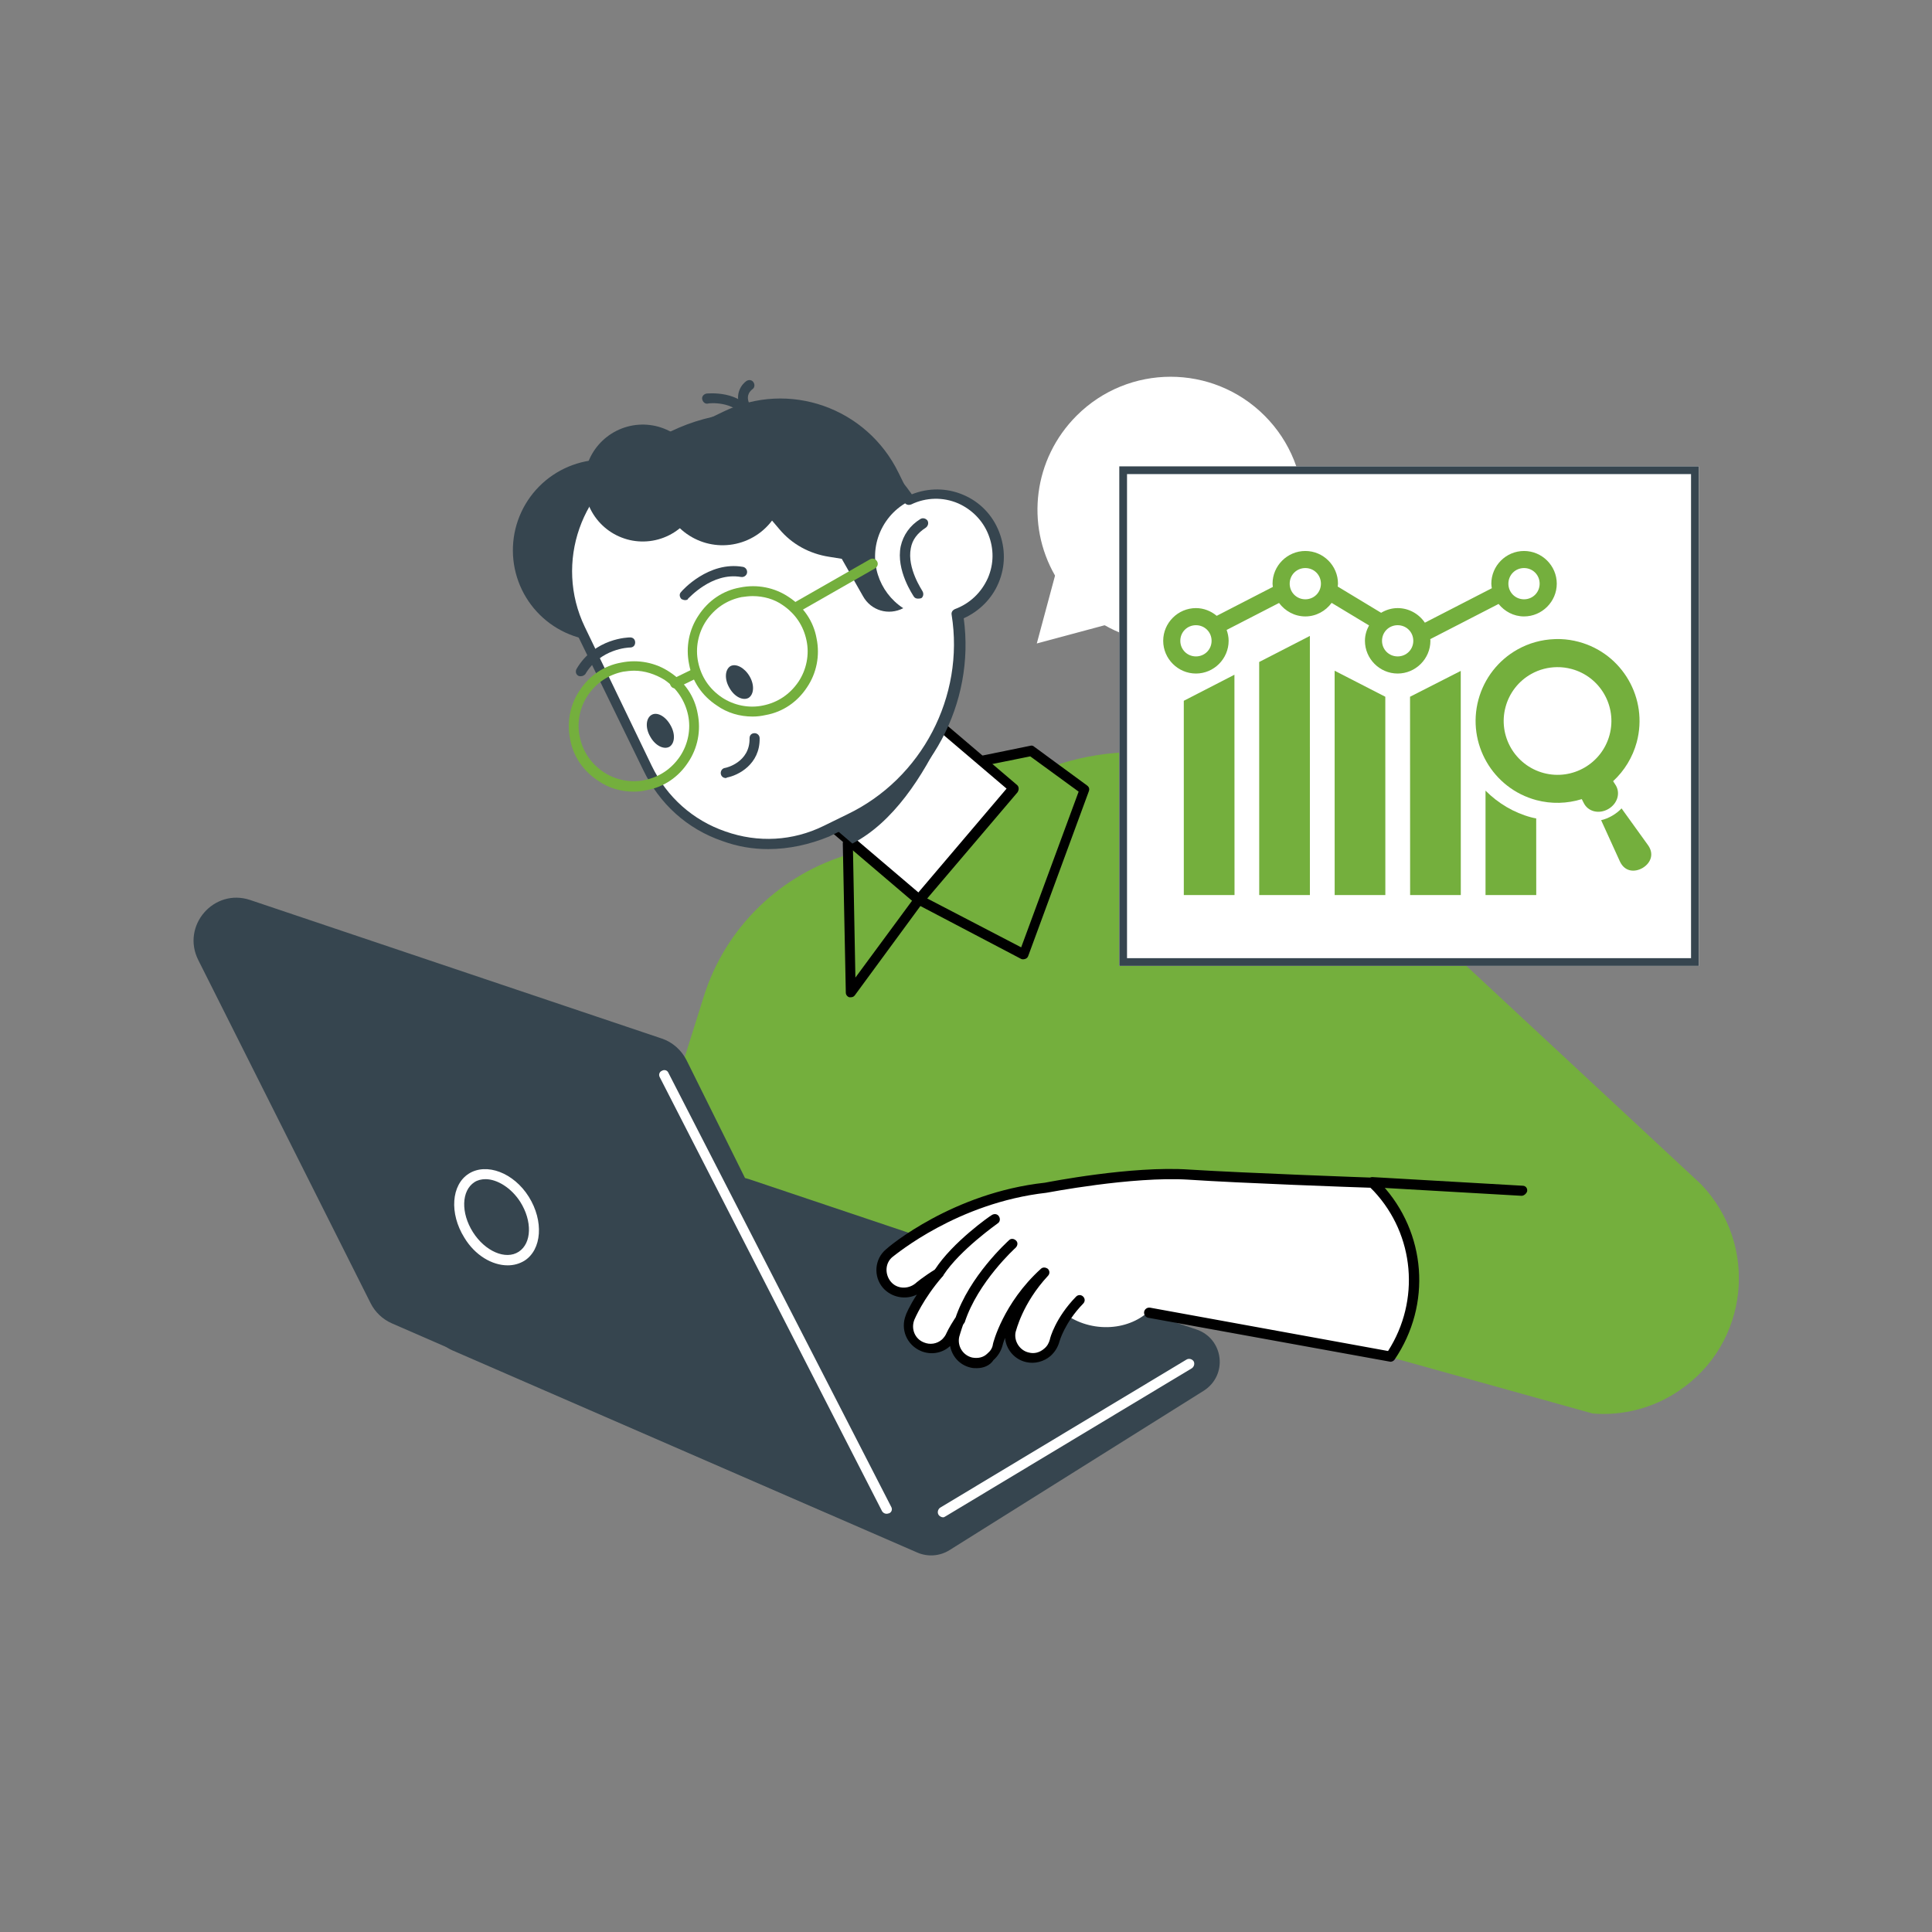<svg xmlns="http://www.w3.org/2000/svg" xmlns:xlink="http://www.w3.org/1999/xlink" width="500" zoomAndPan="magnify" viewBox="0 0 375 375" height="500" preserveAspectRatio="xMidYMid meet" version="1.0"><rect x="0" y="0" width="375" height="375" fill="#808080" stroke="none"/><defs><clipPath id="adb456637c"><path d="M 118 145 L 337.5 145 L 337.5 275 L 118 275 Z M 118 145 " clip-rule="nonzero"/></clipPath><clipPath id="a0467ae503"><path d="M 37.5 174 L 173 174 L 173 295 L 37.5 295 Z M 37.5 174 " clip-rule="nonzero"/></clipPath><clipPath id="7ac690cd54"><path d="M 217.242 90.516 L 329.742 90.516 L 329.742 187.5 L 217.242 187.5 Z M 217.242 90.516 " clip-rule="nonzero"/></clipPath><clipPath id="bebeb64158"><path d="M 217.254 90.516 L 329.73 90.516 L 329.73 187.477 L 217.254 187.477 Z M 217.254 90.516 " clip-rule="nonzero"/></clipPath><clipPath id="85d491c327"><path d="M 225.406 106.883 L 303 106.883 L 303 131 L 225.406 131 Z M 225.406 106.883 " clip-rule="nonzero"/></clipPath></defs><g clip-path="url(#adb456637c)"><path fill="#74af3d" d="M 118.883 249.809 L 136.586 193.465 C 140.793 179.969 151.652 169.504 165.246 165.688 L 200.754 150.133 C 218.852 142.211 239.879 145.832 254.258 159.23 L 330.164 229.855 C 341.512 241.691 339.457 260.863 325.859 269.957 C 320.969 273.285 315.004 274.848 309.133 274.359 L 216.109 248.438 Z M 118.883 249.809 " fill-opacity="1" fill-rule="nonzero"/></g><path fill="#ffffff" d="M 201.242 124.898 L 204.766 111.789 L 204.766 111.691 C 199.09 101.812 200.559 89.098 208.969 80.684 C 219.047 70.609 235.379 70.609 245.457 80.684 C 255.531 90.762 255.531 107.094 245.457 117.172 C 237.043 125.582 224.23 126.953 214.449 121.375 L 214.352 121.375 Z M 201.242 124.898 " fill-opacity="1" fill-rule="nonzero"/><path fill="#74af3d" d="M 191.07 147.688 L 200.168 145.734 L 210.535 153.363 L 198.699 185.25 L 178.355 174.688 L 165.148 192.586 L 164.562 163.73 Z M 191.07 147.688 " fill-opacity="1" fill-rule="nonzero"/><path fill="#000000" d="M 165.148 193.566 C 165.051 193.566 164.953 193.566 164.855 193.566 C 164.465 193.465 164.172 193.074 164.172 192.684 L 163.586 163.73 C 163.586 163.145 163.977 162.754 164.562 162.754 C 165.148 162.754 165.539 163.145 165.539 163.73 L 166.031 189.75 L 177.57 174.098 C 177.863 173.707 178.355 173.609 178.844 173.805 L 198.211 183.879 L 209.363 153.656 L 199.973 146.809 L 191.266 148.57 C 190.777 148.668 190.191 148.375 190.094 147.785 C 189.996 147.297 190.289 146.711 190.875 146.613 L 199.973 144.754 C 200.266 144.656 200.559 144.754 200.754 144.949 L 211.023 152.48 C 211.414 152.777 211.516 153.168 211.316 153.656 L 199.582 185.543 C 199.48 185.836 199.285 186.031 198.992 186.129 C 198.699 186.227 198.406 186.227 198.211 186.129 L 178.648 175.859 L 165.934 193.172 C 165.734 193.465 165.441 193.566 165.148 193.566 Z M 165.148 193.566 " fill-opacity="1" fill-rule="nonzero"/><path fill="#ffffff" d="M 152.645 152.699 L 171.031 131.102 L 196.801 153.043 L 178.41 174.641 Z M 152.645 152.699 " fill-opacity="1" fill-rule="nonzero"/><path fill="#000000" d="M 178.355 175.664 C 178.16 175.664 177.863 175.566 177.766 175.469 L 152.043 153.559 C 151.652 153.168 151.555 152.578 151.945 152.188 L 170.332 130.57 C 170.727 130.18 171.312 130.082 171.703 130.473 L 197.43 152.383 C 197.625 152.578 197.723 152.777 197.723 153.07 C 197.723 153.363 197.625 153.559 197.527 153.754 L 179.137 175.371 C 178.941 175.469 178.648 175.664 178.355 175.664 Z M 154 152.578 L 178.258 173.219 L 195.375 153.07 L 171.117 132.43 Z M 154 152.578 " fill-opacity="1" fill-rule="nonzero"/><path fill="#36454f" d="M 171.02 131.16 L 152.629 152.777 L 165.441 163.73 C 173.27 159.719 179.137 150.82 183.344 141.723 Z M 171.02 131.16 " fill-opacity="1" fill-rule="nonzero"/><path fill="#36454f" d="M 131.719 96.914 C 132.043 97.391 132.34 97.883 132.617 98.391 C 132.895 98.898 133.145 99.414 133.367 99.945 C 133.594 100.477 133.793 101.02 133.965 101.57 C 134.137 102.117 134.281 102.676 134.395 103.242 C 134.512 103.805 134.602 104.375 134.664 104.949 C 134.723 105.523 134.758 106.098 134.762 106.672 C 134.766 107.25 134.742 107.824 134.691 108.398 C 134.637 108.973 134.559 109.543 134.449 110.109 C 134.344 110.676 134.207 111.238 134.043 111.789 C 133.879 112.344 133.691 112.887 133.473 113.422 C 133.258 113.957 133.016 114.48 132.746 114.988 C 132.48 115.5 132.188 115.996 131.871 116.477 C 131.555 116.961 131.215 117.426 130.852 117.875 C 130.492 118.324 130.105 118.754 129.703 119.164 C 129.297 119.574 128.875 119.965 128.43 120.332 C 127.988 120.703 127.527 121.051 127.051 121.375 C 126.574 121.699 126.082 122 125.578 122.273 C 125.07 122.551 124.551 122.801 124.02 123.023 C 123.488 123.25 122.949 123.449 122.398 123.621 C 121.848 123.793 121.289 123.938 120.727 124.051 C 120.16 124.168 119.594 124.258 119.02 124.32 C 118.445 124.379 117.871 124.414 117.293 124.418 C 116.719 124.422 116.141 124.398 115.566 124.348 C 114.992 124.293 114.422 124.215 113.855 124.105 C 113.289 124 112.73 123.863 112.176 123.699 C 111.625 123.535 111.078 123.348 110.547 123.129 C 110.012 122.914 109.488 122.672 108.977 122.402 C 108.469 122.137 107.973 121.844 107.488 121.527 C 107.008 121.211 106.543 120.871 106.094 120.508 C 105.645 120.148 105.215 119.762 104.805 119.359 C 104.395 118.953 104.004 118.531 103.633 118.09 C 103.266 117.645 102.918 117.184 102.594 116.707 C 102.27 116.23 101.969 115.738 101.691 115.234 C 101.418 114.727 101.168 114.207 100.941 113.676 C 100.719 113.145 100.52 112.605 100.348 112.055 C 100.176 111.504 100.031 110.945 99.914 110.383 C 99.797 109.816 99.707 109.25 99.648 108.676 C 99.586 108.102 99.555 107.527 99.551 106.949 C 99.543 106.375 99.57 105.797 99.621 105.223 C 99.672 104.648 99.754 104.078 99.859 103.512 C 99.969 102.945 100.105 102.387 100.266 101.832 C 100.43 101.281 100.621 100.738 100.836 100.203 C 101.055 99.668 101.297 99.145 101.562 98.633 C 101.832 98.125 102.121 97.629 102.441 97.145 C 102.758 96.664 103.094 96.199 103.457 95.75 C 103.82 95.301 104.203 94.871 104.609 94.461 C 105.012 94.051 105.438 93.66 105.879 93.289 C 106.32 92.922 106.781 92.574 107.258 92.25 C 107.734 91.926 108.227 91.625 108.734 91.352 C 109.242 91.074 109.758 90.824 110.289 90.598 C 110.82 90.375 111.363 90.176 111.914 90.004 C 112.461 89.832 113.02 89.688 113.586 89.57 C 114.148 89.453 114.719 89.363 115.293 89.305 C 115.867 89.242 116.441 89.211 117.016 89.207 C 117.594 89.199 118.168 89.227 118.742 89.277 C 119.316 89.328 119.887 89.41 120.453 89.516 C 121.02 89.625 121.582 89.762 122.133 89.922 C 122.688 90.086 123.23 90.277 123.766 90.492 C 124.301 90.711 124.824 90.953 125.332 91.219 C 125.844 91.488 126.34 91.781 126.82 92.098 C 127.305 92.414 127.77 92.75 128.219 93.113 C 128.668 93.477 129.098 93.859 129.508 94.266 C 129.918 94.668 130.309 95.094 130.676 95.535 C 131.047 95.977 131.395 96.438 131.719 96.914 Z M 131.719 96.914 " fill-opacity="1" fill-rule="nonzero"/><path fill="#ffffff" d="M 176.594 97.117 C 166.715 82.25 147.152 76.578 130.621 84.598 L 124.75 87.434 C 111.84 93.598 106.461 109.148 112.621 122.16 L 125.633 149.156 C 131.891 162.066 147.445 167.547 160.355 161.285 L 164.953 159.035 C 180.312 151.602 188.332 135.168 185.789 119.227 C 188.82 118.148 191.363 115.801 192.734 112.672 C 195.375 106.605 192.441 99.562 186.375 96.922 C 183.246 95.457 179.625 95.75 176.594 97.117 Z M 176.594 97.117 " fill-opacity="1" fill-rule="nonzero"/><path fill="#36454f" d="M 149.109 164.809 C 146.074 164.809 143.141 164.316 140.207 163.242 C 133.359 160.895 127.98 156.004 124.848 149.449 L 111.742 122.551 C 105.285 109.148 110.961 93.012 124.359 86.555 L 130.23 83.719 C 146.66 75.793 166.617 81.078 176.984 95.945 C 180.211 94.672 183.734 94.672 186.961 96.043 C 190.191 97.41 192.637 99.957 193.906 103.184 C 195.18 106.41 195.18 109.934 193.809 113.16 C 192.539 116.191 190.094 118.637 187.059 120.008 C 189.309 136.441 180.605 152.875 165.539 160.113 L 160.941 162.363 C 157.129 163.926 153.117 164.809 149.109 164.809 Z M 146.27 81.957 C 141.086 81.957 135.902 83.133 131.012 85.477 L 125.145 88.316 C 112.816 94.281 107.535 109.246 113.504 121.672 L 126.512 148.668 C 129.445 154.73 134.531 159.23 140.793 161.383 C 147.152 163.633 153.898 163.242 159.867 160.309 L 164.465 158.059 C 178.941 151.113 187.254 135.168 184.711 119.324 C 184.613 118.832 184.906 118.441 185.301 118.246 C 188.234 117.172 190.484 115.02 191.754 112.184 C 192.93 109.441 192.93 106.508 191.852 103.77 C 190.777 101.031 188.625 98.879 185.984 97.707 C 183.051 96.434 179.723 96.531 176.887 97.902 C 176.398 98.098 175.91 98 175.617 97.609 C 169.062 87.629 157.812 81.957 146.27 81.957 Z M 146.27 81.957 " fill-opacity="1" fill-rule="nonzero"/><path fill="#36454f" d="M 145.488 131.258 C 146.465 132.918 146.367 134.777 145.293 135.461 C 144.215 136.051 142.555 135.266 141.574 133.508 C 140.598 131.844 140.695 129.984 141.77 129.301 C 142.848 128.715 144.512 129.594 145.488 131.258 Z M 130.133 140.746 C 131.109 142.406 131.012 144.266 129.938 144.949 C 128.859 145.539 127.195 144.754 126.219 142.992 C 125.242 141.332 125.34 139.473 126.414 138.789 C 127.488 138.102 129.152 138.984 130.133 140.746 Z M 140.891 151.016 C 140.402 151.016 140.012 150.723 139.914 150.23 C 139.816 149.742 140.109 149.156 140.695 149.059 C 140.891 149.059 145.586 147.984 145.488 143.289 C 145.488 142.699 145.879 142.309 146.465 142.309 C 146.957 142.309 147.445 142.699 147.445 143.289 C 147.543 148.375 143.238 150.527 141.086 150.918 C 140.988 151.016 140.988 151.016 140.891 151.016 Z M 132.969 116.484 C 132.773 116.484 132.48 116.387 132.281 116.289 C 131.891 115.898 131.793 115.312 132.184 114.922 C 132.383 114.629 137.566 108.855 144.215 110.031 C 144.707 110.129 145.098 110.617 145 111.203 C 144.902 111.691 144.414 112.086 143.824 111.988 C 138.152 111.008 133.652 116.191 133.555 116.191 C 133.555 116.387 133.262 116.484 132.969 116.484 Z M 112.719 131.258 C 112.523 131.258 112.426 131.258 112.23 131.16 C 111.742 130.863 111.645 130.277 111.938 129.789 C 115.457 123.82 122.012 123.723 122.305 123.723 C 122.895 123.723 123.285 124.117 123.285 124.703 C 123.285 125.289 122.895 125.68 122.305 125.68 C 122.012 125.68 116.535 125.875 113.602 130.863 C 113.406 131.059 113.113 131.258 112.719 131.258 Z M 178.16 116.191 C 177.863 116.191 177.57 116.094 177.375 115.801 C 177.277 115.605 173.855 110.715 174.832 106.02 C 175.32 103.867 176.594 102.008 178.648 100.738 C 179.137 100.445 179.723 100.641 180.016 101.031 C 180.309 101.52 180.113 102.105 179.723 102.402 C 178.062 103.477 177.082 104.75 176.789 106.41 C 176.008 110.324 179.039 114.629 179.039 114.727 C 179.332 115.215 179.234 115.801 178.844 116.094 C 178.551 116.191 178.355 116.191 178.16 116.191 Z M 145.293 81.664 C 144.902 81.664 144.609 81.469 144.414 81.176 C 142.652 77.75 137.469 78.238 137.371 78.34 C 136.879 78.438 136.391 78.043 136.293 77.457 C 136.195 76.969 136.586 76.48 137.176 76.383 C 137.469 76.383 143.727 75.695 146.172 80.293 C 146.465 80.785 146.27 81.371 145.781 81.664 C 145.586 81.566 145.488 81.664 145.293 81.664 Z M 145.293 81.664 " fill-opacity="1" fill-rule="nonzero"/><path fill="#36454f" d="M 144.512 79.512 C 144.117 79.512 143.727 79.316 143.629 78.926 C 142.555 76.383 144.02 74.523 144.902 73.938 C 145.391 73.645 145.977 73.742 146.27 74.23 C 146.562 74.719 146.465 75.305 145.977 75.598 C 145.781 75.793 144.707 76.578 145.391 78.238 C 145.586 78.73 145.391 79.316 144.805 79.512 C 144.707 79.512 144.609 79.512 144.512 79.512 Z M 144.512 79.512 " fill-opacity="1" fill-rule="nonzero"/><path fill="#36454f" d="M 147.152 97.805 C 141.969 91.152 134.336 87.531 126.023 86.848 L 140.402 79.902 C 153.117 73.742 168.277 79.121 174.441 91.836 L 176.984 97.02 C 174.344 98.195 172.094 100.348 170.824 103.281 C 168.477 108.758 170.527 114.922 175.32 118.051 C 172.484 119.52 169.062 118.539 167.496 115.703 L 163.387 108.465 L 160.941 108.074 C 157.129 107.488 153.703 105.629 151.258 102.695 L 147.934 98.781 C 147.641 98.488 147.445 98.195 147.152 97.805 Z M 147.152 97.805 " fill-opacity="1" fill-rule="nonzero"/><path fill="#36454f" d="M 126.168 82.5 C 126.906 82.59 127.629 82.754 128.336 82.992 C 129.043 83.227 129.723 83.527 130.367 83.895 C 131.016 84.266 131.621 84.691 132.184 85.18 C 132.75 85.668 133.258 86.203 133.715 86.793 C 134.172 87.383 134.57 88.008 134.902 88.676 C 135.238 89.34 135.504 90.031 135.699 90.75 C 135.898 91.469 136.023 92.199 136.074 92.945 C 136.129 93.688 136.109 94.426 136.016 95.168 C 135.926 95.906 135.762 96.629 135.527 97.336 C 135.289 98.043 134.988 98.719 134.621 99.367 C 134.254 100.016 133.824 100.621 133.336 101.184 C 132.848 101.746 132.312 102.258 131.723 102.715 C 131.137 103.172 130.508 103.566 129.844 103.902 C 129.176 104.234 128.484 104.5 127.766 104.699 C 127.047 104.895 126.316 105.023 125.574 105.074 C 124.828 105.129 124.09 105.109 123.348 105.016 C 122.609 104.926 121.887 104.762 121.18 104.523 C 120.473 104.289 119.797 103.988 119.148 103.621 C 118.5 103.25 117.895 102.824 117.332 102.336 C 116.77 101.848 116.258 101.312 115.801 100.723 C 115.344 100.133 114.949 99.508 114.613 98.84 C 114.281 98.176 114.016 97.484 113.816 96.766 C 113.621 96.047 113.496 95.316 113.441 94.57 C 113.387 93.828 113.406 93.09 113.5 92.348 C 113.594 91.609 113.758 90.887 113.992 90.18 C 114.227 89.473 114.527 88.797 114.895 88.148 C 115.266 87.5 115.691 86.895 116.18 86.332 C 116.668 85.77 117.207 85.258 117.793 84.801 C 118.383 84.344 119.008 83.949 119.676 83.613 C 120.34 83.281 121.035 83.016 121.75 82.816 C 122.469 82.621 123.199 82.492 123.945 82.441 C 124.688 82.387 125.43 82.406 126.168 82.5 Z M 126.168 82.5 " fill-opacity="1" fill-rule="nonzero"/><path fill="#36454f" d="M 141.742 81.863 C 142.523 81.961 143.293 82.137 144.043 82.387 C 144.789 82.633 145.508 82.953 146.195 83.344 C 146.883 83.734 147.523 84.188 148.121 84.707 C 148.719 85.223 149.262 85.793 149.746 86.418 C 150.23 87.039 150.648 87.707 151.004 88.41 C 151.355 89.117 151.637 89.852 151.848 90.613 C 152.059 91.375 152.191 92.152 152.246 92.938 C 152.305 93.727 152.281 94.512 152.184 95.297 C 152.086 96.082 151.914 96.848 151.664 97.598 C 151.414 98.348 151.094 99.062 150.703 99.75 C 150.312 100.438 149.859 101.078 149.344 101.676 C 148.824 102.273 148.254 102.816 147.633 103.301 C 147.008 103.785 146.344 104.203 145.637 104.559 C 144.93 104.914 144.195 105.195 143.434 105.402 C 142.672 105.613 141.898 105.746 141.109 105.801 C 140.32 105.859 139.535 105.84 138.754 105.738 C 137.969 105.641 137.203 105.469 136.453 105.219 C 135.703 104.969 134.984 104.648 134.297 104.258 C 133.609 103.867 132.969 103.414 132.371 102.898 C 131.773 102.383 131.234 101.812 130.75 101.188 C 130.262 100.562 129.844 99.898 129.492 99.191 C 129.137 98.484 128.855 97.75 128.645 96.988 C 128.438 96.227 128.305 95.453 128.246 94.664 C 128.191 93.879 128.211 93.09 128.309 92.309 C 128.406 91.523 128.582 90.758 128.828 90.008 C 129.078 89.258 129.398 88.539 129.789 87.852 C 130.18 87.168 130.633 86.523 131.152 85.926 C 131.668 85.328 132.238 84.789 132.863 84.305 C 133.484 83.82 134.148 83.398 134.855 83.047 C 135.562 82.691 136.297 82.41 137.059 82.199 C 137.82 81.992 138.594 81.859 139.383 81.801 C 140.172 81.746 140.957 81.766 141.742 81.863 Z M 141.742 81.863 " fill-opacity="1" fill-rule="nonzero"/><path fill="#74af3d" d="M 122.992 153.656 C 120.547 153.656 118.102 152.973 116.047 151.504 C 113.211 149.645 111.254 146.809 110.664 143.484 C 109.98 140.156 110.664 136.734 112.523 133.996 C 114.383 131.16 117.219 129.203 120.547 128.613 C 123.871 127.93 127.293 128.613 130.035 130.473 C 132.871 132.332 134.828 135.168 135.414 138.496 C 136.098 141.82 135.414 145.242 133.555 147.984 C 131.695 150.82 128.859 152.777 125.535 153.363 C 124.75 153.559 123.871 153.656 122.992 153.656 Z M 123.09 130.18 C 122.402 130.18 121.621 130.277 120.938 130.375 C 118.102 130.961 115.754 132.527 114.09 134.973 C 112.523 137.32 111.938 140.254 112.523 142.992 C 113.113 145.832 114.676 148.18 117.121 149.84 C 119.469 151.406 122.402 151.992 125.145 151.406 C 127.98 150.82 130.328 149.254 131.988 146.809 C 133.555 144.461 134.141 141.527 133.555 138.789 C 132.969 136.051 131.402 133.605 128.957 131.941 C 127.195 130.863 125.145 130.18 123.09 130.18 Z M 146.074 139.082 C 143.629 139.082 141.184 138.398 139.129 136.93 C 136.293 135.07 134.336 132.234 133.75 128.91 C 133.066 125.582 133.75 122.16 135.609 119.422 C 137.469 116.582 140.305 114.629 143.629 114.039 C 146.957 113.355 150.379 114.039 153.117 115.898 C 155.953 117.758 157.91 120.594 158.496 123.922 C 159.184 127.246 158.496 130.668 156.641 133.406 C 154.781 136.246 151.945 138.199 148.617 138.789 C 147.738 138.984 146.957 139.082 146.074 139.082 Z M 146.074 115.703 C 145.391 115.703 144.609 115.801 143.922 115.898 C 141.086 116.484 138.738 118.051 137.074 120.496 C 135.512 122.844 134.926 125.777 135.512 128.516 C 136.098 131.355 137.664 133.703 140.109 135.363 C 142.457 136.93 145.391 137.516 148.129 136.93 C 150.965 136.344 153.312 134.777 154.977 132.332 C 156.543 129.984 157.129 127.051 156.543 124.312 C 155.953 121.473 154.391 119.129 151.945 117.465 C 150.281 116.289 148.227 115.703 146.074 115.703 Z M 146.074 115.703 " fill-opacity="1" fill-rule="nonzero"/><path fill="#74af3d" d="M 154.293 119.027 C 154 119.027 153.605 118.832 153.41 118.539 C 153.117 118.051 153.312 117.465 153.801 117.172 L 168.867 108.562 C 169.355 108.27 169.941 108.465 170.234 108.953 C 170.527 109.441 170.332 110.031 169.844 110.324 L 154.781 118.93 C 154.684 119.027 154.488 119.027 154.293 119.027 Z M 154.293 119.027 " fill-opacity="1" fill-rule="nonzero"/><path fill="#74af3d" d="M 131.012 133.605 C 130.621 133.605 130.328 133.406 130.133 133.016 C 129.938 132.527 130.133 131.941 130.621 131.746 L 134.434 129.887 C 134.926 129.691 135.512 129.887 135.707 130.375 C 135.902 130.863 135.707 131.453 135.219 131.648 L 131.402 133.508 C 131.207 133.605 131.109 133.605 131.012 133.605 Z M 131.012 133.605 " fill-opacity="1" fill-rule="nonzero"/><path fill="#36454f" d="M 239.879 180.164 L 222.469 180.164 L 222.469 158.84 L 239.879 158.84 Z M 224.426 178.207 L 237.926 178.207 L 237.926 160.797 L 224.426 160.797 Z M 265.508 180.164 L 248 180.164 L 248 132.82 L 265.508 132.82 Z M 249.957 178.207 L 263.551 178.207 L 263.551 134.777 L 249.957 134.777 Z M 291.039 180.164 L 273.527 180.164 L 273.527 145.047 L 291.039 145.047 Z M 275.484 178.207 L 289.082 178.207 L 289.082 147.004 L 275.484 147.004 Z M 316.566 180.164 L 299.156 180.164 L 299.156 122.355 L 316.566 122.355 Z M 301.113 178.207 L 314.609 178.207 L 314.609 124.312 L 301.113 124.312 Z M 270.691 106.996 L 242.129 106.996 C 240.957 106.996 240.074 107.879 240.074 109.051 L 240.074 120.887 C 240.074 122.062 240.957 122.941 242.129 122.941 L 253.574 122.941 L 254.355 124.215 L 256.41 127.734 L 258.465 124.215 L 259.246 122.941 L 270.691 122.941 C 271.867 122.941 272.746 122.062 272.746 120.887 L 272.746 109.051 C 272.746 107.879 271.77 106.996 270.691 106.996 Z M 270.691 106.996 " fill-opacity="1" fill-rule="nonzero"/><path fill="#ffffff" d="M 248.684 114.137 L 264.039 114.137 L 264.039 116.094 L 248.684 116.094 Z M 248.684 114.137 " fill-opacity="1" fill-rule="nonzero"/><path fill="#36454f" d="M 218.457 178.207 L 323.902 178.207 L 323.902 180.164 L 218.457 180.164 Z M 218.457 178.207 " fill-opacity="1" fill-rule="nonzero"/><path fill="#36454f" d="M 184.32 300.867 L 233.621 269.957 C 238.414 266.926 237.531 259.785 232.152 258.023 L 145.391 228.875 C 143.922 228.387 142.262 228.387 140.793 228.973 L 88.07 249.809 C 82.594 251.961 82.398 259.785 87.875 262.133 L 178.062 301.355 C 180.113 302.238 182.461 302.043 184.32 300.867 Z M 184.32 300.867 " fill-opacity="1" fill-rule="nonzero"/><path fill="#ffffff" d="M 183.051 294.512 C 182.758 294.512 182.363 294.316 182.168 294.02 C 181.875 293.531 182.07 292.945 182.461 292.652 L 230.293 263.895 C 230.785 263.602 231.371 263.797 231.664 264.188 C 231.957 264.676 231.762 265.262 231.371 265.559 L 183.539 294.316 C 183.344 294.414 183.246 294.512 183.051 294.512 Z M 183.051 294.512 " fill-opacity="1" fill-rule="nonzero"/><g clip-path="url(#a0467ae503)"><path fill="#36454f" d="M 171.215 282.281 L 133.262 205.793 C 132.281 203.836 130.523 202.27 128.469 201.586 L 48.555 174.688 C 41.512 172.34 35.152 179.676 38.477 186.328 L 71.93 252.938 C 72.812 254.699 74.277 256.07 76.039 256.852 L 160.453 293.629 C 167.496 296.762 174.637 289.227 171.215 282.281 Z M 171.215 282.281 " fill-opacity="1" fill-rule="nonzero"/></g><path fill="#ffffff" d="M 172.094 293.824 C 171.703 293.824 171.41 293.629 171.215 293.336 L 128.078 209.117 C 127.785 208.629 127.98 208.043 128.469 207.844 C 128.957 207.551 129.543 207.746 129.738 208.238 L 172.973 292.457 C 173.27 292.945 173.07 293.531 172.582 293.727 C 172.484 293.727 172.289 293.824 172.094 293.824 Z M 98.535 245.602 C 95.504 245.602 92.18 243.645 90.125 240.223 C 87.191 235.527 87.582 229.953 91.004 227.801 C 94.43 225.648 99.711 227.605 102.645 232.301 C 105.578 236.996 105.188 242.57 101.766 244.723 C 100.785 245.309 99.711 245.602 98.535 245.602 Z M 94.234 228.875 C 93.449 228.875 92.668 229.07 92.082 229.461 C 89.539 231.125 89.441 235.43 91.789 239.148 C 94.137 242.863 98.145 244.625 100.688 242.961 C 103.23 241.297 103.328 236.996 100.98 233.277 C 99.223 230.539 96.484 228.875 94.234 228.875 Z M 94.234 228.875 " fill-opacity="1" fill-rule="nonzero"/><path fill="#ffffff" d="M 202.516 245.797 C 201.633 251.277 206.23 256.461 212.59 257.438 C 219.047 258.418 224.914 254.797 225.793 249.418 C 226.676 243.941 222.078 238.754 215.719 237.777 C 209.266 236.699 203.297 240.32 202.516 245.797 Z M 202.516 245.797 " fill-opacity="1" fill-rule="nonzero"/><path fill="#ffffff" d="M 209.754 252.547 C 205.938 256.363 204.961 260.176 204.961 260.371 C 204.766 261.254 204.176 262.133 203.59 262.621 C 202.613 263.504 201.145 263.895 199.777 263.602 C 197.43 263.012 195.961 260.766 196.449 258.418 C 196.547 258.121 197.82 252.645 202.906 247.07 C 195.766 253.625 194.004 261.059 193.906 261.156 C 193.711 262.133 193.223 262.914 192.539 263.504 C 191.559 264.383 190.094 264.773 188.723 264.48 C 186.375 263.895 184.906 261.645 185.398 259.297 C 185.398 259.199 185.691 258.023 186.277 256.461 C 185.301 258.023 184.809 259.004 184.809 259.102 C 184.516 259.785 184.125 260.273 183.637 260.766 C 182.461 261.84 180.703 262.133 179.137 261.449 C 176.887 260.566 175.812 258.023 176.789 255.773 C 176.887 255.48 178.551 251.668 182.363 247.168 C 179.918 248.734 178.453 249.906 178.453 250.004 C 176.594 251.57 173.855 251.375 172.289 249.516 C 170.727 247.656 170.922 244.918 172.777 243.352 C 173.27 242.961 185.496 232.594 203.004 230.637 C 203.004 230.637 219.73 227.312 230.883 228.094 C 242.031 228.875 266.484 229.66 266.484 229.66 L 267.465 230.637 C 275.777 239.637 276.855 253.23 270.008 263.406 L 223.152 254.895 Z M 209.754 252.547 " fill-opacity="1" fill-rule="nonzero"/><path fill="#000000" d="M 189.602 265.559 C 189.211 265.559 188.82 265.559 188.43 265.457 C 186.277 264.969 184.809 263.309 184.418 261.254 C 184.418 261.254 184.32 261.352 184.32 261.352 C 182.758 262.719 180.605 263.012 178.746 262.23 C 176.008 261.059 174.734 258.023 175.812 255.285 C 175.812 255.188 176.496 253.527 177.965 251.277 C 175.812 252.352 173.07 251.863 171.41 250.004 C 169.453 247.754 169.746 244.332 171.996 242.473 C 172.484 241.984 184.906 231.516 202.809 229.562 C 203.395 229.461 219.633 226.234 230.883 227.016 C 241.934 227.703 266.289 228.582 266.484 228.582 C 266.781 228.582 266.977 228.68 267.172 228.875 L 268.148 229.855 C 276.855 239.246 277.93 253.23 270.691 263.895 C 270.496 264.188 270.105 264.383 269.715 264.285 L 222.859 255.773 C 222.371 255.676 221.98 255.188 222.078 254.602 C 222.176 254.113 222.664 253.723 223.25 253.82 L 269.422 262.23 C 275.68 252.449 274.605 239.734 266.68 231.223 L 265.996 230.539 C 262.77 230.441 240.957 229.66 230.684 228.973 C 219.73 228.289 203.199 231.516 203.102 231.516 C 185.789 233.473 173.855 243.547 173.27 243.941 C 171.801 245.113 171.703 247.266 172.875 248.734 C 174.051 250.199 176.203 250.297 177.668 249.125 C 177.766 249.027 179.137 247.852 181.68 246.285 C 182.07 245.992 182.656 246.09 182.953 246.484 C 183.246 246.875 183.246 247.363 182.953 247.754 C 179.137 252.156 177.57 255.973 177.473 256.168 C 176.789 257.926 177.57 259.883 179.332 260.566 C 180.508 261.059 181.875 260.863 182.855 259.98 C 183.246 259.59 183.539 259.199 183.734 258.711 C 183.734 258.711 184.223 257.633 185.301 255.973 C 185.594 255.578 186.082 255.383 186.57 255.578 C 187.059 255.773 187.254 256.363 187.059 256.754 C 186.473 258.418 186.18 259.492 186.18 259.492 C 185.789 261.352 186.961 263.109 188.723 263.504 C 189.797 263.699 190.875 263.504 191.656 262.719 C 192.242 262.23 192.637 261.645 192.734 260.863 C 192.734 260.766 194.691 252.938 202.027 246.285 C 202.418 245.895 203.004 245.992 203.395 246.285 C 203.785 246.68 203.785 247.266 203.395 247.656 C 198.406 253.035 197.234 258.32 197.137 258.516 C 196.742 260.273 197.918 262.133 199.68 262.523 C 200.754 262.816 201.828 262.523 202.711 261.742 C 203.297 261.254 203.59 260.664 203.785 259.98 C 203.785 259.785 204.863 255.773 208.871 251.668 C 209.266 251.277 209.852 251.277 210.242 251.668 C 210.633 252.059 210.633 252.645 210.242 253.035 C 206.621 256.754 205.645 260.371 205.645 260.371 C 205.352 261.449 204.766 262.426 203.883 263.211 C 202.613 264.285 200.852 264.773 199.188 264.383 C 196.938 263.895 195.277 261.938 195.082 259.688 C 194.691 260.664 194.59 261.156 194.59 261.156 C 194.297 262.23 193.711 263.211 192.832 263.992 C 192.145 265.066 190.875 265.559 189.602 265.559 Z M 189.602 265.559 " fill-opacity="1" fill-rule="nonzero"/><path fill="#ffffff" d="M 193.027 236.699 C 193.027 236.699 185.691 241.789 182.266 246.973 Z M 193.027 236.699 " fill-opacity="1" fill-rule="nonzero"/><path fill="#000000" d="M 182.266 247.949 C 182.07 247.949 181.875 247.852 181.777 247.754 C 181.289 247.461 181.191 246.875 181.484 246.387 C 184.906 241.102 192.145 236.016 192.539 235.82 C 193.027 235.527 193.613 235.625 193.906 236.113 C 194.199 236.602 194.102 237.191 193.613 237.484 C 193.516 237.582 186.375 242.57 183.148 247.461 C 182.953 247.852 182.559 247.949 182.266 247.949 Z M 182.266 247.949 " fill-opacity="1" fill-rule="nonzero"/><path fill="#000000" d="M 186.277 257.34 C 186.18 257.34 186.082 257.34 185.984 257.242 C 185.496 257.047 185.203 256.559 185.398 255.973 C 188.137 247.656 195.57 241.004 195.863 240.711 C 196.254 240.32 196.84 240.418 197.234 240.809 C 197.625 241.199 197.527 241.789 197.137 242.18 C 197.035 242.277 189.797 248.832 187.254 256.656 C 187.059 257.047 186.668 257.34 186.277 257.34 Z M 186.277 257.34 " fill-opacity="1" fill-rule="nonzero"/><path fill="#000000" d="M 295.34 232.105 L 266.387 230.441 C 265.801 230.441 265.41 229.953 265.508 229.363 C 265.508 228.777 265.996 228.387 266.582 228.484 L 295.539 230.148 C 296.125 230.148 296.516 230.637 296.418 231.223 C 296.32 231.613 295.832 232.105 295.34 232.105 Z M 295.34 232.105 " fill-opacity="1" fill-rule="nonzero"/><path fill="#ffffff" d="M 221.98 107.391 L 232.152 107.391 C 232.055 106.215 232.348 104.258 233.719 101.91 C 235.379 99.074 239.293 96.922 238.512 89.586 C 237.629 81.078 228.043 80.195 227.164 80.195 C 226.09 80.195 216.699 81.078 215.816 89.586 C 215.035 96.824 218.949 98.977 220.609 101.91 C 221.785 104.258 222.078 106.117 221.98 107.391 Z M 221.98 107.391 " fill-opacity="1" fill-rule="nonzero"/><path fill="#000000" d="M 230.684 113.16 L 223.445 113.16 C 222.371 113.16 221.395 112.281 221.395 111.105 L 221.395 107.391 L 232.641 107.391 L 232.641 111.203 C 232.738 112.281 231.762 113.16 230.684 113.16 Z M 230.684 113.16 " fill-opacity="1" fill-rule="nonzero"/><path fill="#000000" d="M 229.609 114.922 L 224.523 114.922 C 223.742 114.922 223.152 114.336 223.152 113.551 L 223.152 110.91 L 231.078 110.91 L 231.078 113.551 C 230.98 114.336 230.391 114.922 229.609 114.922 Z M 229.609 114.922 " fill-opacity="1" fill-rule="nonzero"/><path fill="#000000" d="M 224.426 97.312 L 226.383 97.312 L 226.383 105.824 L 224.426 105.824 Z M 224.426 97.312 " fill-opacity="1" fill-rule="nonzero"/><path fill="#000000" d="M 227.75 97.312 L 229.707 97.312 L 229.707 105.824 L 227.75 105.824 Z M 227.75 97.312 " fill-opacity="1" fill-rule="nonzero"/><path fill="#000000" d="M 222.859 96.336 L 231.371 96.336 L 231.371 98.293 L 222.859 98.293 Z M 222.859 96.336 " fill-opacity="1" fill-rule="nonzero"/><g clip-path="url(#7ac690cd54)"><path fill="#ffffff" d="M 217.242 90.516 L 329.758 90.516 L 329.758 187.5 L 217.242 187.5 Z M 217.242 90.516 " fill-opacity="1" fill-rule="nonzero"/></g><g clip-path="url(#bebeb64158)"><path stroke-linecap="butt" transform="matrix(1.5, 0, 0, 1.5, 217.254, 90.517)" fill="none" stroke-linejoin="miter" d="M -0 -0.001 L 74.984 -0.001 L 74.984 64.64 L -0 64.64 Z M -0 -0.001 " stroke="#36454f" stroke-width="2" stroke-opacity="1" stroke-miterlimit="4"/></g><path fill="#74af3d" d="M 254.246 123.434 L 244.406 128.492 L 244.414 173.727 L 254.25 173.727 Z M 254.246 123.434 " fill-opacity="1" fill-rule="evenodd"/><path fill="#74af3d" d="M 259.051 130.188 L 259.059 173.727 L 268.895 173.727 L 268.887 135.238 Z M 259.051 130.188 " fill-opacity="1" fill-rule="evenodd"/><path fill="#74af3d" d="M 283.531 130.223 L 273.688 135.238 L 273.703 173.734 L 283.539 173.727 Z M 283.531 130.223 " fill-opacity="1" fill-rule="evenodd"/><path fill="#74af3d" d="M 239.602 130.965 L 229.773 136.023 L 229.777 173.727 L 239.621 173.727 Z M 239.602 130.965 " fill-opacity="1" fill-rule="evenodd"/><path fill="#74af3d" d="M 288.34 153.465 L 288.34 173.727 L 298.184 173.727 L 298.176 158.855 C 297.848 158.801 297.523 158.73 297.195 158.641 L 297.188 158.641 C 293.84 157.746 290.777 155.918 288.34 153.465 Z M 288.34 153.465 " fill-opacity="1" fill-rule="evenodd"/><path fill="#74af3d" d="M 302.223 129.492 C 303.168 129.477 304.113 129.605 305.031 129.848 C 310.602 131.34 313.91 137.07 312.414 142.652 C 310.922 148.219 305.191 151.535 299.609 150.039 C 294.043 148.539 290.727 142.809 292.223 137.238 C 292.949 134.508 294.758 132.188 297.223 130.812 C 298.75 129.957 300.473 129.508 302.223 129.492 Z M 302.906 124.047 C 302.508 124.031 302.113 124.031 301.711 124.055 C 299.211 124.145 296.766 124.824 294.574 126.047 C 290.82 128.137 288.074 131.668 286.957 135.82 C 284.684 144.309 289.723 153.035 298.211 155.305 C 301.105 156.07 304.164 156 307.023 155.109 L 307.344 155.742 C 308.188 157.586 310.387 158.062 312.172 157.031 C 313.957 156 314.645 153.848 313.477 152.203 L 313.102 151.629 C 315.312 149.59 316.902 146.961 317.688 144.059 C 319.961 135.578 314.922 126.855 306.441 124.582 C 305.281 124.27 304.102 124.09 302.906 124.047 Z M 302.906 124.047 " fill-opacity="1" fill-rule="nonzero"/><path fill="#74af3d" d="M 314.742 156.91 C 314.242 157.438 313.633 157.926 312.922 158.336 C 312.215 158.746 311.492 159.031 310.777 159.195 L 314.457 167.281 C 315.461 169.32 317.418 169.281 318.801 168.484 C 320.184 167.684 321.195 166.004 319.938 164.129 Z M 314.742 156.91 " fill-opacity="1" fill-rule="nonzero"/><g clip-path="url(#85d491c327)"><path fill="#74af3d" d="M 271.285 121.352 C 272.98 121.352 274.32 122.688 274.32 124.379 C 274.32 126.074 272.98 127.41 271.285 127.41 C 269.59 127.41 268.25 126.074 268.25 124.379 C 268.25 122.688 269.59 121.352 271.285 121.352 Z M 232.133 121.352 C 233.828 121.352 235.168 122.688 235.168 124.379 C 235.168 126.074 233.828 127.41 232.133 127.41 C 230.438 127.41 229.098 126.074 229.098 124.379 C 229.098 122.688 230.438 121.352 232.133 121.352 Z M 295.812 110.258 C 297.508 110.258 298.844 111.598 298.844 113.293 C 298.844 114.98 297.508 116.324 295.812 116.324 C 294.117 116.324 292.777 114.98 292.777 113.293 C 292.777 111.602 294.117 110.258 295.812 110.258 Z M 253.363 110.258 C 255.059 110.258 256.391 111.598 256.391 113.293 C 256.391 114.98 255.059 116.324 253.363 116.324 C 251.668 116.324 250.328 114.98 250.328 113.293 C 250.328 111.602 251.668 110.258 253.363 110.258 Z M 253.363 106.945 C 249.875 106.945 247 109.801 247 113.293 C 247 113.5 247.043 113.711 247.062 113.918 L 236.164 119.531 C 235.066 118.613 233.668 118.031 232.133 118.031 C 228.648 118.031 225.777 120.891 225.777 124.379 C 225.777 127.867 228.648 130.734 232.133 130.734 C 235.621 130.734 238.477 127.867 238.477 124.379 C 238.477 123.637 238.324 122.934 238.09 122.27 L 248.262 117.035 C 249.434 118.605 251.277 119.648 253.363 119.648 C 255.453 119.648 257.309 118.598 258.469 117.016 L 265.73 121.395 C 265.242 122.289 264.934 123.297 264.934 124.379 C 264.934 127.867 267.797 130.734 271.285 130.734 C 274.77 130.734 277.641 127.867 277.641 124.379 C 277.641 124.27 277.613 124.164 277.613 124.055 L 290.875 117.227 C 292.043 118.684 293.812 119.648 295.812 119.648 C 299.301 119.648 302.168 116.781 302.168 113.293 C 302.168 109.801 299.301 106.945 295.812 106.945 C 292.324 106.945 289.465 109.801 289.465 113.293 C 289.465 113.594 289.52 113.883 289.562 114.176 L 276.566 120.863 C 275.418 119.164 273.473 118.031 271.285 118.031 C 270.109 118.031 269.02 118.379 268.074 118.941 L 259.648 113.848 C 259.664 113.66 259.703 113.48 259.703 113.293 C 259.703 109.801 256.852 106.945 253.363 106.945 Z M 253.363 106.945 " fill-opacity="1" fill-rule="evenodd"/></g></svg>